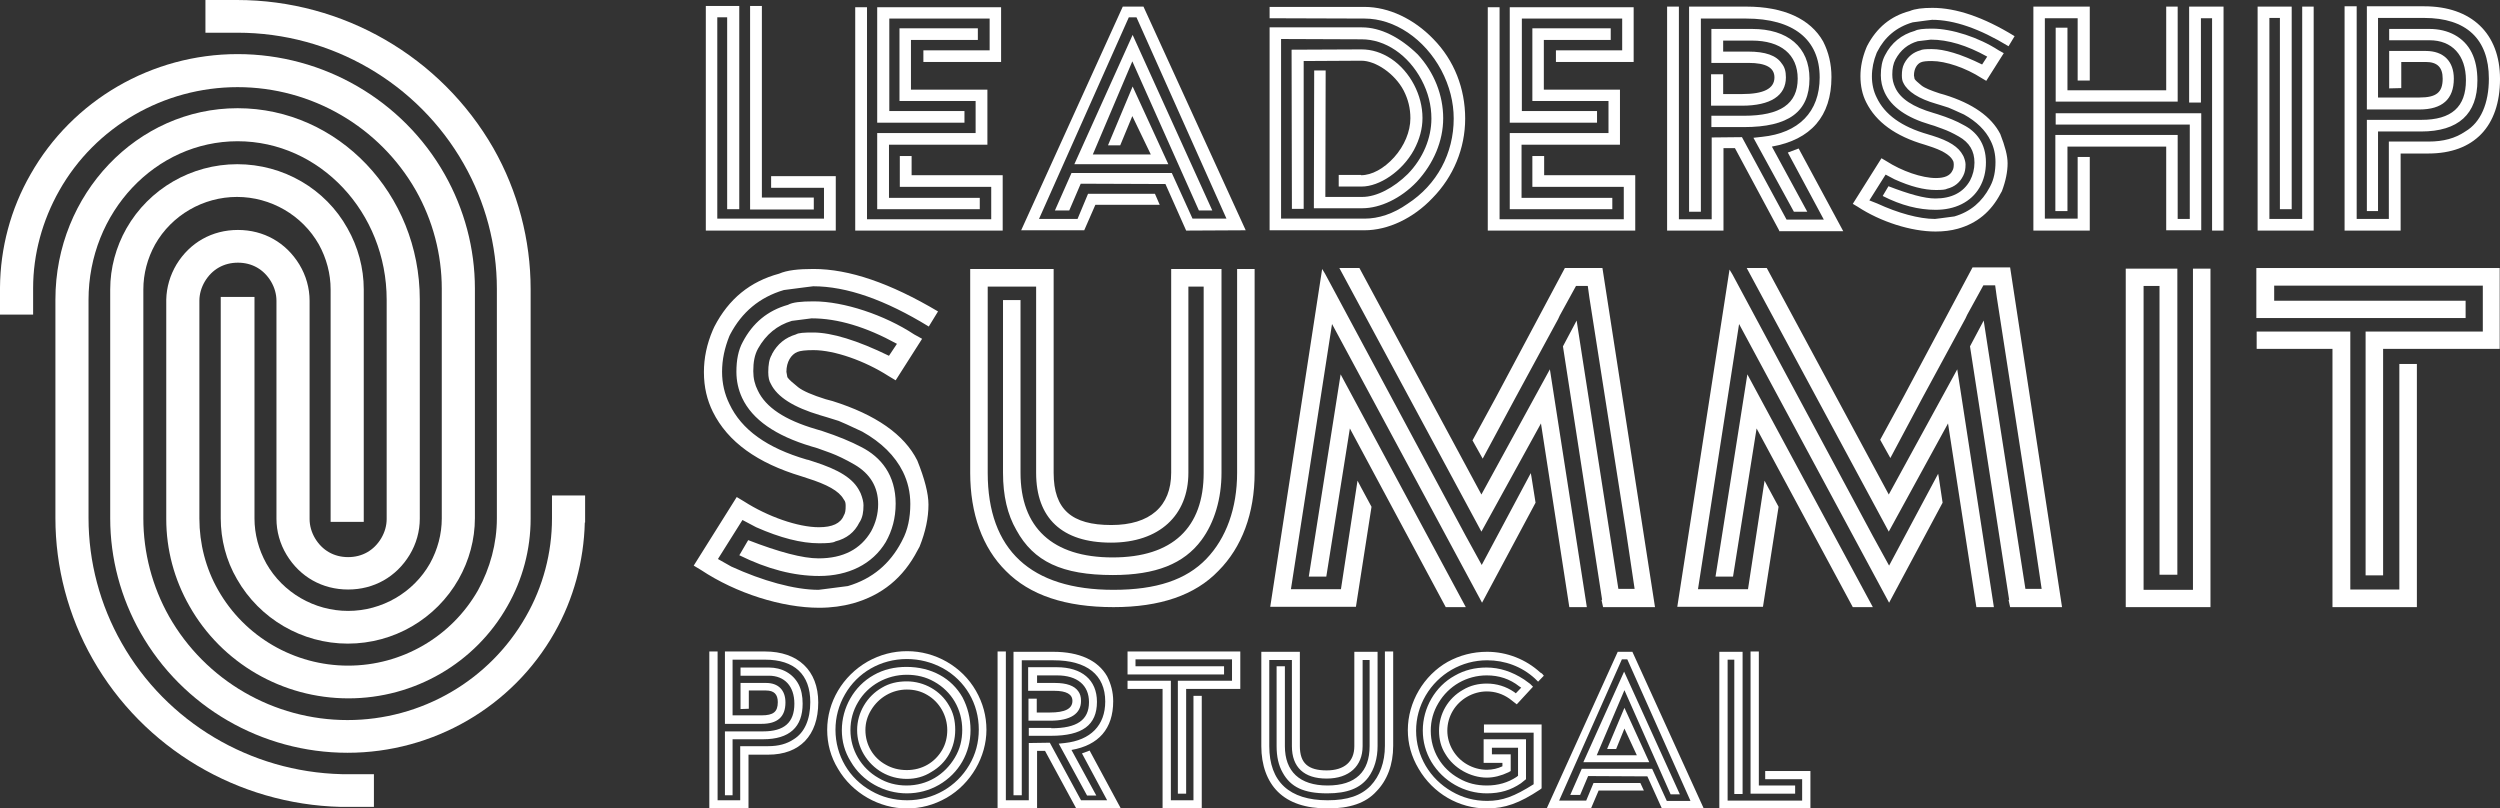 <svg width="201" height="65" viewBox="0 0 201 65" fill="none" xmlns="http://www.w3.org/2000/svg">
<rect x="0" y="0" width="201" height="65" fill="#333333" stroke="none"/>
<g clip-path="url(#clip0)">
<path d="M67.196 14.214V18.539H56.748V0.48H59.437V16.819H58.464V1.391H57.67V17.578H66.249V15.099H61.998V14.163H67.196V14.214ZM65.429 15.883V16.844H60.308V0.48H61.255V15.883H65.429Z" fill="white"/>
<path d="M80.616 14.113V18.539H68.76V0.582H69.707V17.628H79.695V15.023H72.345V12.545H73.293V14.087H80.616V14.113ZM77.543 8.928V9.864H70.527V0.582H80.488V4.982H74.24V4.047H79.567V1.492H71.5V8.928H77.543ZM78.773 15.883V16.819H70.527V10.698H78.44V8.119H72.319V2.276H78.619V3.212H73.241V7.208H79.387V11.634H71.474V15.908H78.773V15.883Z" fill="white"/>
<path d="M98.619 17.603L91.372 1.391H90.757L83.536 17.603H86.634L87.479 15.58H92.857L93.241 16.465H88.068L87.172 18.514H82.102L90.271 0.531H91.935L100.155 18.514L95.367 18.539L93.702 14.796L86.89 14.77L85.968 16.92H84.816L86.148 13.91H94.214L95.879 17.578H98.619V17.603ZM89.093 11.659L91.064 6.955L93.933 13.202H86.378L91.064 2.807L97.467 16.92H96.391L91.039 4.932L87.863 12.418H92.524L91.039 9.333L90.066 11.685H89.093V11.659Z" fill="white"/>
<path d="M117.8 9.535C117.8 11.938 116.852 14.214 115.162 15.934C113.626 17.552 111.602 18.514 109.707 18.514H102.076V2.2H109.503C110.988 2.2 112.55 2.984 113.984 4.375C115.316 5.817 116.033 7.663 116.033 9.51C116.033 11.331 115.264 13.152 113.907 14.619C112.627 15.959 110.962 16.743 109.528 16.743H105.636V16.288L105.661 5.665H106.583L106.558 15.833H109.528C110.681 15.833 112.063 15.099 113.19 13.986C114.419 12.722 115.085 11.103 115.085 9.535C115.085 8.473 114.829 7.436 114.291 6.424C113.216 4.401 111.372 3.161 109.477 3.161L102.998 3.136V17.578H109.707C110.834 17.578 112.012 17.198 113.165 16.389C115.546 14.846 116.878 12.317 116.878 9.535C116.878 8.22 116.545 6.905 115.879 5.64C114.522 3.111 112.115 1.492 109.707 1.492L102.076 1.467V0.556H109.707C111.654 0.556 113.677 1.517 115.239 3.136C116.929 4.856 117.8 7.132 117.8 9.535ZM109.426 14.088C110.296 14.088 111.27 13.556 112.089 12.646C112.909 11.735 113.395 10.572 113.395 9.51C113.395 8.7 113.216 7.992 112.857 7.284C112.14 5.918 110.604 4.881 109.451 4.881L104.816 4.907V16.794H103.869L103.843 3.996L109.451 3.971C110.296 3.971 111.09 4.224 111.859 4.73C113.395 5.767 114.368 7.663 114.368 9.484C114.368 10.344 114.138 11.204 113.677 12.064C112.729 13.784 110.911 14.998 109.477 14.998H107.633V14.062H109.426V14.088Z" fill="white"/>
<path d="M131.474 14.113V18.539H119.617V0.582H120.565V17.628H130.552V15.023H123.202V12.545H124.15V14.087H131.474V14.113ZM128.401 8.928V9.864H121.384V0.582H131.346V4.982H125.097V4.047H130.424V1.492H122.357V8.928H128.401ZM129.63 15.883V16.819H121.384V10.698H129.323V8.119H123.202V2.276H129.502V3.212H124.124V7.208H130.245V11.634H122.332V15.908H129.63V15.883Z" fill="white"/>
<path d="M143.049 18.539L139.49 11.912H138.568V18.539H134.035V0.531H134.983V17.628H137.62V11.052L140.053 11.027L143.638 17.654H146.634L143.741 12.266L144.611 11.938L148.197 18.589H143.049V18.539ZM135.802 0.531H140.412C143.408 0.531 145.559 1.517 146.583 3.338C147.019 4.198 147.249 5.134 147.249 6.196C147.249 9.358 145.585 11.229 142.46 11.786L145.303 17.021H144.227L140.975 11.078L141.666 11.002C144.611 10.698 146.302 9.004 146.302 6.222C146.302 3.161 144.176 1.492 140.386 1.492H136.75V17.021H135.802V0.531ZM140.207 9.307C143.152 9.307 144.535 8.346 144.535 6.323C144.535 4.375 143.177 3.263 140.847 3.263H138.542V4.148H140.565C141.923 4.148 142.819 4.451 143.254 5.109C143.485 5.387 143.587 5.741 143.587 6.222C143.587 7.689 142.358 8.498 140.053 8.498H137.569V5.969H138.542V7.562H140.053C141.794 7.562 142.665 7.132 142.665 6.222C142.665 5.438 141.974 5.058 140.591 5.058H137.595V2.327H140.873C143.715 2.327 145.482 3.768 145.482 6.323C145.482 9.004 143.792 10.218 140.207 10.218H137.595V9.307H140.207Z" fill="white"/>
<path d="M150.937 16.364C152.576 17.123 154.291 17.603 155.572 17.603C155.649 17.603 156.161 17.527 157.134 17.401C158.44 17.021 159.362 16.212 159.976 15.049L160.028 14.947C160.309 14.416 160.437 13.759 160.437 13.025C160.437 12.418 160.309 11.837 160.053 11.331C159.644 10.471 158.901 9.763 157.902 9.206C157.185 8.877 156.775 8.7 156.647 8.65L156.007 8.447L155.674 8.346C154.266 7.942 153.369 7.36 153.037 6.677C152.96 6.551 152.909 6.348 152.909 6.07C152.909 5.691 152.96 5.387 153.088 5.134L153.113 5.084C153.395 4.553 153.83 4.198 154.394 4.047C154.522 3.971 154.804 3.946 155.316 3.946C156.314 3.946 157.672 4.35 159.362 5.185L159.772 4.553C158.133 3.642 156.622 3.187 155.239 3.187L154.189 3.313C153.395 3.541 152.806 4.021 152.396 4.78C152.217 5.109 152.14 5.514 152.14 5.994C152.14 6.374 152.217 6.702 152.371 7.031C152.78 7.942 153.805 8.599 155.444 9.08L155.777 9.181C156.647 9.459 157.313 9.737 157.851 10.041C158.901 10.572 159.669 11.533 159.669 13.051C159.669 13.835 159.49 14.492 159.157 15.074C158.466 16.263 157.16 16.87 155.623 16.87C154.266 16.87 152.857 16.516 151.372 15.757L151.398 15.706L151.833 14.973C153.472 15.605 154.727 15.959 155.597 15.959C156.903 15.959 157.851 15.479 158.389 14.518C158.619 14.088 158.747 13.582 158.747 13.076C158.747 12.14 158.338 11.457 157.492 10.977C157.006 10.698 156.571 10.496 156.212 10.37L155.521 10.117L155.188 10.016C153.293 9.459 152.063 8.599 151.526 7.436C151.321 7.006 151.218 6.525 151.218 6.045C151.218 5.412 151.321 4.881 151.551 4.451C152.063 3.44 152.883 2.782 153.958 2.479C154.189 2.352 154.624 2.302 155.341 2.302C156.929 2.302 159.106 3.01 160.693 4.047L161.103 4.274L159.695 6.5L159.311 6.272C158.056 5.463 156.442 4.907 155.316 4.907C154.906 4.907 154.624 4.932 154.445 5.008C154.138 5.134 153.882 5.514 153.882 6.07L153.933 6.348C154.01 6.475 154.215 6.652 154.496 6.879C154.752 7.082 155.264 7.284 155.956 7.512L156.314 7.613C158.619 8.321 160.104 9.383 160.822 10.774C161.206 11.761 161.411 12.52 161.411 13.127C161.411 13.809 161.257 14.568 160.95 15.377L160.847 15.555C160.079 17.021 158.952 17.957 157.416 18.387C156.878 18.539 156.263 18.615 155.623 18.615C153.651 18.615 151.193 17.831 149.349 16.617L148.965 16.389L151.27 12.722L151.654 12.949C152.909 13.759 154.522 14.315 155.649 14.315C156.366 14.315 156.801 14.113 156.98 13.708C157.057 13.582 157.083 13.43 157.083 13.202C157.083 13.076 157.057 12.975 157.006 12.899L156.98 12.848C156.75 12.444 156.11 12.064 155.06 11.735L154.752 11.634C152.396 10.951 150.834 9.813 150.04 8.22C149.733 7.613 149.579 6.905 149.579 6.121C149.579 5.387 149.733 4.628 150.04 3.87L150.117 3.693C150.885 2.226 152.012 1.29 153.549 0.885C153.958 0.708 154.573 0.632 155.367 0.632C157.262 0.632 159.464 1.366 161.974 2.909L161.487 3.718C159.157 2.302 157.108 1.593 155.341 1.593C155.264 1.593 154.752 1.669 153.779 1.796C152.473 2.175 151.526 2.984 150.937 4.148L150.885 4.249C150.629 4.881 150.501 5.514 150.501 6.146C150.501 6.753 150.629 7.335 150.885 7.84C151.526 9.206 152.883 10.193 155.008 10.8L155.085 10.825L155.341 10.901C156.724 11.331 157.467 11.811 157.825 12.494L157.877 12.595C157.979 12.848 158.03 13.051 158.03 13.228C158.03 13.582 157.979 13.86 157.851 14.113L157.825 14.164C157.569 14.669 157.16 15.023 156.545 15.175C156.417 15.251 156.135 15.276 155.649 15.276C154.701 15.276 153.6 14.998 152.32 14.416L151.603 14.037L150.296 16.111L150.937 16.364Z" fill="white"/>
<path d="M168.017 12.62V18.539H163.484V0.531H168.017V6.475H167.044V1.467H164.406V17.578H167.044V12.62H168.017ZM176.98 9.08V18.514H174.163V11.786H166.224V16.971H165.251V10.85H175.085V17.603H176.058V10.015H165.277V9.105H176.98V9.08ZM175.085 0.531V8.169H165.277V2.226H166.224V7.259H174.163V0.531H175.085ZM178.773 0.531V18.539H177.851V1.467H176.954V8.245H176.007V0.531H178.773Z" fill="white"/>
<path d="M186.019 0.531V18.539H181.512V0.531H184.252V16.819H183.304V1.442H182.459V17.603H185.097V0.531H186.019Z" fill="white"/>
<path d="M193.011 12.342V18.539H188.504V0.506H189.477V17.603H192.063V11.381H195.265C196.443 11.381 197.39 11.128 198.209 10.572C199.464 9.839 200.105 8.296 200.105 6.323C200.105 3.136 198.286 1.442 194.906 1.442H191.193V7.84H194.522C195.879 7.84 196.391 7.436 196.391 6.323C196.391 5.412 195.956 4.983 195.034 4.983H193.062V7.082L192.089 7.107V4.097H195.034C196.468 4.097 197.288 4.932 197.288 6.323C197.288 7.967 196.366 8.802 194.522 8.802H190.296V0.506H194.906C198.696 0.506 201.001 2.681 201.001 6.348C201.001 10.167 198.901 12.342 195.239 12.342H193.011ZM191.193 10.547V16.971H190.296V9.636H194.676C197.108 9.636 198.261 8.599 198.261 6.449C198.261 4.426 197.134 3.237 195.341 3.237H192.089V2.327H195.341C196.827 2.327 198.107 2.984 198.722 4.224C199.029 4.831 199.183 5.59 199.183 6.475C199.183 9.156 197.672 10.572 194.65 10.572H191.193V10.547Z" fill="white"/>
<path d="M58.797 45.551C61.281 46.689 63.868 47.422 65.814 47.422C65.942 47.422 66.71 47.296 68.17 47.119C70.142 46.537 71.55 45.323 72.472 43.578L72.549 43.426C72.984 42.617 73.189 41.63 73.189 40.517C73.189 39.582 72.984 38.722 72.6 37.938C71.96 36.648 70.859 35.56 69.322 34.7C68.247 34.195 67.632 33.916 67.427 33.84L66.454 33.537L65.942 33.385C63.816 32.753 62.485 31.918 61.973 30.856C61.845 30.654 61.768 30.35 61.768 29.92C61.768 29.338 61.845 28.858 62.049 28.529L62.075 28.453C62.51 27.644 63.151 27.138 63.996 26.885C64.201 26.759 64.636 26.733 65.379 26.733C66.864 26.733 68.938 27.366 71.473 28.605L72.114 27.644C69.629 26.278 67.35 25.595 65.251 25.595L63.663 25.798C62.485 26.152 61.589 26.885 60.948 28.023C60.667 28.529 60.564 29.111 60.564 29.844C60.564 30.426 60.692 30.932 60.923 31.387C61.563 32.753 63.099 33.765 65.583 34.498L66.096 34.65C67.402 35.08 68.426 35.51 69.245 35.94C70.833 36.749 72.011 38.191 72.011 40.492C72.011 41.656 71.729 42.667 71.217 43.578C70.142 45.373 68.195 46.309 65.865 46.309C63.816 46.309 61.691 45.753 59.437 44.64L59.489 44.564L60.154 43.426C62.638 44.387 64.533 44.893 65.814 44.893C67.786 44.893 69.194 44.16 70.039 42.718C70.398 42.06 70.603 41.327 70.603 40.543C70.603 39.152 69.962 38.09 68.708 37.356C67.965 36.926 67.325 36.623 66.787 36.42L65.737 36.041L65.225 35.889C62.357 35.029 60.487 33.739 59.668 31.994C59.361 31.337 59.207 30.628 59.207 29.895C59.207 28.934 59.361 28.15 59.719 27.492C60.513 25.975 61.717 24.963 63.355 24.508C63.714 24.305 64.38 24.23 65.43 24.23C67.837 24.23 71.115 25.317 73.496 26.885L74.137 27.239L72.011 30.578L71.422 30.224C69.527 29.01 67.094 28.15 65.404 28.15C64.764 28.15 64.329 28.2 64.098 28.302C63.611 28.504 63.227 29.086 63.227 29.895L63.304 30.325C63.432 30.527 63.74 30.78 64.175 31.134C64.559 31.438 65.327 31.767 66.377 32.095L66.941 32.247C70.398 33.335 72.703 34.928 73.752 37.027C74.341 38.494 74.649 39.683 74.649 40.568C74.649 41.63 74.418 42.743 73.932 43.957L73.778 44.235C72.626 46.461 70.91 47.852 68.58 48.51C67.76 48.737 66.838 48.864 65.865 48.864C62.869 48.864 59.181 47.7 56.364 45.829L55.775 45.475L59.233 39.961L59.822 40.315C61.717 41.529 64.149 42.389 65.84 42.389C66.915 42.389 67.581 42.086 67.837 41.453C67.965 41.251 67.991 41.023 67.991 40.669C67.991 40.467 67.965 40.315 67.862 40.189L67.811 40.113C67.453 39.48 66.505 38.949 64.892 38.444L64.431 38.292C60.897 37.23 58.516 35.535 57.312 33.107C56.851 32.171 56.595 31.134 56.595 29.92C56.595 28.782 56.825 27.669 57.312 26.531L57.44 26.253C58.592 24.027 60.308 22.636 62.638 22.004C63.279 21.726 64.175 21.625 65.404 21.625C68.272 21.625 71.576 22.763 75.417 25.039L74.674 26.253C71.166 24.103 68.067 23.016 65.379 23.016C65.251 23.016 64.482 23.142 63.023 23.319C61.051 23.901 59.642 25.115 58.72 26.86L58.644 27.012C58.259 27.973 58.054 28.909 58.054 29.895C58.054 30.831 58.259 31.691 58.644 32.475C59.617 34.549 61.665 36.016 64.866 36.951L64.994 36.977L65.379 37.103C67.453 37.761 68.605 38.469 69.117 39.506L69.194 39.658C69.348 40.037 69.425 40.366 69.425 40.619C69.425 41.175 69.348 41.58 69.143 41.934L69.092 42.01C68.708 42.794 68.067 43.3 67.171 43.527C66.966 43.654 66.531 43.679 65.84 43.679C64.431 43.679 62.741 43.249 60.795 42.389L59.694 41.807L57.722 44.944L58.797 45.551Z" fill="white"/>
<path d="M89.528 48.813C85.661 48.813 82.793 47.852 80.872 45.905C78.977 44.033 78.004 41.276 78.004 38.014V21.625H84.713V38.014C84.713 40.973 86.173 42.212 89.348 42.212C92.473 42.212 94.163 40.695 94.163 38.014V21.625H98.209V38.014C98.209 40.087 97.645 42.01 96.596 43.426C95.187 45.323 92.934 46.233 89.476 46.233C85.379 46.233 83.1 45.146 81.717 42.617C81 41.377 80.642 39.86 80.642 38.014V24.128H82.05V38.014C82.05 42.414 84.611 44.817 89.451 44.817C94.291 44.817 96.775 42.414 96.775 38.014V23.041H95.546V38.014C95.546 41.428 93.215 43.628 89.323 43.628C85.379 43.628 83.305 41.656 83.305 38.014V23.041H79.412V38.014C79.412 44.21 82.87 47.422 89.528 47.422C92.985 47.422 95.366 46.613 96.98 44.944C98.593 43.274 99.464 40.846 99.464 38.014V21.625H100.872V38.014C100.872 41.276 99.848 44.008 97.953 45.905C96.083 47.852 93.266 48.813 89.528 48.813Z" fill="white"/>
<path d="M123.459 40.416L119.157 48.459L107.095 26.05L103.791 47.371H107.812L109.144 38.646L109.451 39.228L110.27 40.745L109.016 48.788H102.127L106.301 21.625L106.532 22.004L117.825 43.047L119.131 45.424L123.075 38.039L123.126 38.317L123.459 40.416ZM117.85 48.813H116.237L108.529 34.447L106.634 46.36H105.226L107.786 30.097L117.85 48.813ZM127.582 48.813H126.173L123.894 34.043L119.105 42.743L107.684 21.549H109.297L119.105 39.759L124.611 29.693L127.582 48.813ZM128.888 48.813L128.76 48.231H128.811L125.661 27.846L126.762 25.772L127.121 28.099L130.117 47.346H131.423L130.757 42.87L127.787 23.926L127.658 22.99H126.711L125.405 25.368L125.277 25.646L121.82 32.019L119.208 36.875L118.388 35.408L120.232 32.019L125.815 21.549H128.836L133.062 48.813H128.888Z" fill="white"/>
<path d="M156.185 40.416L151.883 48.459L139.822 26.051L136.518 47.372H140.539L141.87 38.646L142.178 39.228L142.997 40.745L141.742 48.788H134.854L139.053 21.675L139.284 22.055L150.577 43.097L151.883 45.475L155.827 38.09L155.878 38.368L156.185 40.416ZM150.577 48.813H148.964L141.23 34.447L139.335 46.36H137.927L140.487 30.097L150.577 48.813ZM160.308 48.813H158.9L156.621 34.043L151.857 42.743L140.436 21.549H142.049L151.857 39.759L157.363 29.693L160.308 48.813ZM161.614 48.813L161.486 48.231H161.537L158.388 27.846L159.489 25.772L159.847 28.099L162.843 47.346H164.149L163.484 42.87L160.539 23.875L160.411 22.94H159.463L158.157 25.317L158.029 25.595L154.572 31.969L151.985 36.825L151.166 35.358L153.01 31.969L158.592 21.498H161.614L165.788 48.813H161.614Z" fill="white"/>
<path d="M177.722 21.599V48.813H170.91V21.599H175.059V46.208H173.625V22.99H172.344V47.422H176.314V21.599H177.722Z" fill="white"/>
<path d="M191.602 28.049V46.259H190.194V26.657H199.618V22.965H182.844V24.179H198.235V25.57H181.41V21.549H200.975V28.049H191.602ZM194.317 29.263V48.813H187.531V28.049H181.436V26.657H188.965V47.397H192.908V29.263H194.317Z" fill="white"/>
<path d="M58.899 59.436V63.938H58.284V58.803H61.357C63.047 58.803 63.867 58.095 63.867 56.578C63.867 55.161 63.073 54.327 61.818 54.327H59.539V53.669H61.818C62.868 53.669 63.739 54.15 64.2 55.01C64.43 55.44 64.532 55.971 64.532 56.578C64.532 58.449 63.483 59.436 61.357 59.436H58.899ZM60.179 60.675V65H57.029V52.379H57.695V64.342H59.513V59.992H61.767C62.586 59.992 63.252 59.815 63.816 59.436C64.686 58.905 65.147 57.842 65.147 56.451C65.147 54.226 63.867 53.037 61.511 53.037H58.899V57.514H61.229C62.177 57.514 62.535 57.235 62.535 56.451C62.535 55.819 62.228 55.516 61.588 55.516H60.205V56.983L59.539 57.008V54.909H61.588C62.586 54.909 63.15 55.49 63.15 56.477C63.15 57.64 62.51 58.197 61.229 58.197H58.284V52.379H61.511C64.148 52.379 65.787 53.897 65.787 56.477C65.787 59.132 64.302 60.675 61.767 60.675H60.179Z" fill="white"/>
<path d="M72.908 55.44C71.73 55.44 70.654 56.072 70.04 57.084C69.733 57.589 69.579 58.12 69.579 58.702C69.579 59.866 70.194 60.928 71.218 61.484C71.704 61.763 72.268 61.914 72.908 61.914C74.137 61.914 75.162 61.307 75.751 60.296C76.032 59.815 76.16 59.259 76.16 58.702C76.16 57.539 75.546 56.451 74.547 55.87C74.035 55.566 73.497 55.44 72.908 55.44ZM72.908 62.623C71.474 62.623 70.194 61.889 69.451 60.65C69.092 60.043 68.913 59.385 68.913 58.702C68.913 57.286 69.707 55.971 70.91 55.288C71.499 54.934 72.165 54.782 72.908 54.782C74.316 54.782 75.622 55.541 76.288 56.704C76.647 57.286 76.8 57.944 76.8 58.677C76.8 60.119 76.109 61.358 74.88 62.066C74.291 62.445 73.625 62.623 72.908 62.623ZM72.908 54.251C71.295 54.251 69.784 55.086 68.99 56.451C68.58 57.134 68.375 57.893 68.375 58.702C68.375 60.296 69.246 61.763 70.629 62.547C71.295 62.951 72.063 63.154 72.882 63.154C74.547 63.154 75.955 62.294 76.775 60.903C77.184 60.22 77.364 59.486 77.364 58.677C77.364 57.033 76.519 55.591 75.11 54.807C74.444 54.428 73.702 54.251 72.908 54.251ZM72.908 63.786C71.09 63.786 69.323 62.825 68.401 61.231C67.914 60.447 67.684 59.613 67.684 58.702C67.684 56.907 68.657 55.161 70.245 54.276C71.038 53.821 71.935 53.619 72.882 53.619C74.88 53.619 76.519 54.529 77.389 56.072C77.799 56.856 78.03 57.741 78.03 58.702C78.03 60.523 77.108 62.167 75.494 63.103C74.701 63.558 73.83 63.786 72.908 63.786ZM72.908 52.986C70.808 52.986 68.939 54.074 67.94 55.819C67.428 56.704 67.172 57.665 67.172 58.677C67.172 60.751 68.273 62.597 70.04 63.584C70.91 64.089 71.884 64.342 72.934 64.342C75.033 64.342 76.903 63.255 77.927 61.51C78.439 60.65 78.695 59.689 78.695 58.652C78.695 56.578 77.62 54.731 75.802 53.72C74.905 53.239 73.932 52.986 72.908 52.986ZM72.908 65C70.706 65 68.529 63.786 67.376 61.813C66.787 60.852 66.506 59.79 66.506 58.677C66.506 56.451 67.735 54.352 69.758 53.189C70.757 52.632 71.807 52.354 72.934 52.354C75.187 52.354 77.338 53.568 78.465 55.541C79.028 56.527 79.31 57.564 79.31 58.677C79.31 60.827 78.081 63.002 76.109 64.14C75.085 64.722 74.035 65 72.908 65Z" fill="white"/>
<path d="M84.533 58.551C86.582 58.551 87.555 57.893 87.555 56.451C87.555 55.086 86.607 54.302 84.994 54.302H83.38V54.909H84.815C85.762 54.909 86.377 55.136 86.684 55.566C86.838 55.769 86.915 56.021 86.915 56.35C86.915 57.387 86.069 57.944 84.43 57.944H82.689V56.173H83.355V57.286H84.405C85.634 57.286 86.223 56.983 86.223 56.35C86.223 55.819 85.737 55.541 84.763 55.541H82.663V53.644H84.968C86.966 53.644 88.195 54.656 88.195 56.426C88.195 58.298 87.017 59.158 84.507 59.158H82.715V58.525H84.533V58.551ZM81.46 52.405H84.686C86.786 52.405 88.272 53.088 89.014 54.377C89.322 54.984 89.501 55.642 89.501 56.376C89.501 58.601 88.323 59.916 86.146 60.296L88.144 63.963H87.401L85.122 59.79L85.608 59.739C87.683 59.512 88.861 58.323 88.861 56.401C88.861 54.251 87.375 53.088 84.712 53.088H82.151V63.938H81.486V52.405H81.46ZM86.53 65L84.021 60.372H83.38V65H80.205V52.379H80.871V64.342H82.715V59.739L84.405 59.714L86.915 64.342H89.014L86.991 60.574L87.606 60.346L90.115 65H86.53Z" fill="white"/>
<path d="M96.621 55.946V65H93.471V55.389H90.654V54.731H94.137V64.342H95.955V55.946H96.621ZM95.366 55.389V63.811H94.7V54.731H99.054V53.012H91.294V53.568H98.414V54.226H90.654V52.379H99.72V55.389H95.366Z" fill="white"/>
<path d="M106.762 65C104.97 65 103.638 64.545 102.742 63.66C101.871 62.8 101.41 61.51 101.41 59.992V52.405H104.509V59.992C104.509 61.358 105.175 61.94 106.66 61.94C108.094 61.94 108.888 61.231 108.888 59.992V52.405H110.757V59.992C110.757 60.953 110.501 61.839 110.015 62.496C109.349 63.381 108.324 63.786 106.711 63.786C104.816 63.786 103.766 63.28 103.126 62.117C102.793 61.535 102.639 60.827 102.639 59.992V53.568H103.305V59.992C103.305 62.016 104.483 63.154 106.737 63.154C108.99 63.154 110.117 62.041 110.117 59.992V53.062H109.554V59.992C109.554 61.586 108.478 62.597 106.66 62.597C104.842 62.597 103.869 61.687 103.869 59.992V53.062H102.05V59.992C102.05 62.85 103.664 64.342 106.737 64.342C108.35 64.342 109.426 63.963 110.194 63.179C110.936 62.395 111.346 61.282 111.346 59.967V52.379H112.012V59.967C112.012 61.484 111.525 62.749 110.655 63.634C109.81 64.57 108.504 65 106.762 65Z" fill="white"/>
<path d="M119.54 54.301C117.927 54.301 116.467 55.136 115.648 56.527C115.238 57.21 115.033 57.944 115.033 58.753C115.033 60.346 115.878 61.788 117.287 62.572C117.978 62.977 118.721 63.154 119.54 63.154C120.437 63.154 121.23 62.926 121.922 62.471L122.05 62.37V60.118H119.95V60.65H121.461V61.99L121.282 62.091C120.693 62.37 120.104 62.521 119.54 62.521C118.234 62.521 116.877 61.763 116.211 60.624C115.853 60.068 115.699 59.436 115.699 58.753C115.699 57.387 116.416 56.148 117.62 55.465C118.209 55.111 118.849 54.959 119.54 54.959C120.334 54.959 121.077 55.187 121.743 55.642L121.871 55.743L122.306 55.288L122.152 55.187C121.384 54.58 120.513 54.301 119.54 54.301ZM119.54 63.786C117.722 63.786 116.032 62.825 115.084 61.257C114.624 60.473 114.393 59.638 114.393 58.727C114.393 56.907 115.392 55.187 116.954 54.327C117.748 53.871 118.593 53.669 119.515 53.669C120.565 53.669 121.563 53.998 122.537 54.63L123.023 54.984L123.254 55.212L121.948 56.628L121.359 56.173C120.821 55.794 120.206 55.591 119.54 55.591C118.439 55.591 117.364 56.198 116.8 57.159C116.519 57.64 116.365 58.171 116.365 58.753C116.365 59.84 116.979 60.903 117.953 61.459C118.439 61.737 118.977 61.889 119.54 61.889C120.001 61.889 120.411 61.788 120.795 61.611V61.333H119.284V59.436H122.69V62.648L122.28 62.977C121.461 63.533 120.616 63.786 119.54 63.786ZM119.54 65C117.287 65 115.213 63.786 114.06 61.813C113.471 60.827 113.189 59.79 113.189 58.702C113.189 56.451 114.47 54.301 116.391 53.214C117.364 52.683 118.414 52.404 119.566 52.404C121.154 52.404 122.69 53.011 123.843 54.074C123.894 54.099 123.945 54.124 123.996 54.175L124.124 54.327L123.663 54.807L123.407 54.554C122.357 53.593 121 53.087 119.566 53.087C117.517 53.087 115.648 54.175 114.624 55.92C114.111 56.805 113.855 57.741 113.855 58.753C113.855 60.776 114.956 62.622 116.723 63.634C117.594 64.14 118.542 64.393 119.566 64.393C120.795 64.393 121.743 64.039 123.305 63.052V58.904H119.31V58.247H123.945V63.381L123.817 63.482C122.178 64.57 121 65 119.54 65Z" fill="white"/>
<path d="M129.221 60.194L130.604 56.907L132.601 61.282H127.3L130.578 53.998L135.06 63.862H134.317L130.604 55.49L128.376 60.726H131.603L130.604 58.576L129.938 60.22H129.221V60.194ZM135.905 64.368L130.834 53.011H130.399L125.354 64.368H127.531L128.12 62.951H131.884L132.166 63.558H128.53L127.915 65H124.355L130.066 52.404H131.244L136.98 65L133.626 65.025L132.448 62.42L127.685 62.395L127.044 63.912H126.25L127.172 61.813H132.832L134.01 64.393H135.905V64.368Z" fill="white"/>
<path d="M144.329 63.154V63.811H140.744V52.379H141.41V63.154H144.329ZM145.558 61.99V65.025H138.234V52.405H140.104V63.837H139.438V53.037H138.9V64.368H144.893V62.648H141.922V61.99H145.558Z" fill="white"/>
<path d="M19.052 0H16.517V2.63H19.103C26.632 2.63 33.597 6.677 37.285 13.177C39.026 16.237 39.948 19.702 39.948 23.218V41.681C39.948 43.679 39.41 45.677 38.437 47.447C36.312 51.191 32.317 53.517 27.989 53.517C23.661 53.517 19.666 51.191 17.541 47.447C16.542 45.702 16.03 43.704 16.03 41.681V24.179C16.03 23.648 16.184 23.117 16.465 22.636C17.054 21.65 18.002 21.119 19.129 21.119C20.255 21.119 21.203 21.65 21.792 22.636C22.074 23.117 22.227 23.648 22.227 24.179V41.706C22.227 42.718 22.509 43.73 23.047 44.615C24.122 46.385 25.915 47.397 27.989 47.397C30.063 47.397 31.856 46.385 32.932 44.615C33.469 43.73 33.751 42.718 33.751 41.706V24.179C33.751 24.154 33.751 24.154 33.751 24.128C33.751 24.103 33.751 24.103 33.751 24.078C33.751 15.605 27.195 8.7 19.103 8.7C11.036 8.7 4.455 15.605 4.455 24.078V24.103V24.128V41.656C4.455 45.601 5.479 49.521 7.451 52.986C11.523 60.169 19.129 64.671 27.4 64.874H27.759C27.835 64.874 27.912 64.874 27.989 64.874C28.015 64.874 28.015 64.874 28.015 64.874H30.063V62.243H27.477C20.127 62.066 13.392 58.07 9.782 51.697C8.04 48.636 7.118 45.171 7.118 41.656V24.154V24.128V24.103C7.118 17.072 12.496 11.356 19.103 11.356C25.71 11.356 31.088 17.072 31.088 24.103C31.088 24.128 31.088 24.128 31.088 24.154C31.088 24.179 31.088 24.179 31.088 24.204V41.731C31.088 42.263 30.934 42.794 30.652 43.274C30.063 44.261 29.116 44.792 27.989 44.792C26.862 44.792 25.915 44.261 25.326 43.274C25.044 42.794 24.891 42.263 24.891 41.731V24.179C24.891 23.167 24.609 22.156 24.071 21.27C22.995 19.5 21.203 18.488 19.129 18.488C17.054 18.488 15.262 19.5 14.186 21.27C13.674 22.13 13.392 23.091 13.367 24.078C13.367 24.103 13.367 24.128 13.367 24.154V24.179V41.681V41.706C13.367 41.706 13.367 41.706 13.367 41.731C13.367 44.185 14.007 46.588 15.236 48.737C17.823 53.315 22.714 56.148 28.015 56.148C33.316 56.148 38.207 53.315 40.793 48.737C42.023 46.588 42.663 44.16 42.663 41.706V23.243C42.663 19.298 41.638 15.377 39.667 11.912C35.441 4.553 27.579 0 19.052 0C19.078 0 19.052 0 19.052 0Z" fill="white"/>
<path d="M4.763 15.327C7.657 10.193 13.163 7.006 19.104 7.006C25.045 7.006 30.525 10.193 33.444 15.327C34.802 17.73 35.519 20.461 35.519 23.218V41.681C35.519 42.945 35.186 44.185 34.571 45.298C33.24 47.65 30.704 49.117 27.99 49.117C25.275 49.117 22.74 47.65 21.409 45.298C20.794 44.185 20.461 42.945 20.461 41.681V24.659V23.875H17.747V24.103V24.128V41.656C17.747 43.375 18.182 45.07 19.053 46.562C20.871 49.749 24.277 51.747 27.964 51.747C31.652 51.747 35.058 49.774 36.876 46.562C37.721 45.07 38.182 43.375 38.182 41.656V23.192C38.182 19.98 37.337 16.819 35.749 14.012C32.369 8.043 25.992 4.35 19.104 4.35C12.215 4.35 5.839 8.043 2.458 14.012C0.845 16.819 0.026 19.955 0 23.117V25.292H2.663V23.167C2.663 20.436 3.406 17.73 4.763 15.327Z" fill="white"/>
<path d="M10.167 18.362C9.322 19.854 8.861 21.549 8.861 23.268V24.154V40.796V41.681C8.861 44.893 9.706 48.054 11.294 50.862C14.674 56.831 21.051 60.523 27.94 60.523C34.828 60.523 41.205 56.831 44.585 50.862C46.121 48.156 46.941 45.095 47.018 42.01H47.043V39.835H44.38V41.605C44.38 41.63 44.38 41.656 44.38 41.681C44.38 44.438 43.663 47.169 42.28 49.572C39.361 54.706 33.881 57.893 27.94 57.893C21.998 57.893 16.518 54.706 13.599 49.572C12.242 47.169 11.525 44.438 11.525 41.681V40.796V24.154V23.268C11.525 22.004 11.857 20.765 12.472 19.652C13.804 17.3 16.339 15.833 19.053 15.833C21.768 15.833 24.303 17.3 25.635 19.652C26.249 20.765 26.582 22.004 26.582 23.268V40.796V40.821V41.959H29.246V40.568V23.268C29.246 21.549 28.785 19.854 27.94 18.362C26.173 15.175 22.767 13.202 19.079 13.202C15.392 13.202 11.986 15.175 10.167 18.362Z" fill="white"/>
</g>
<defs>
<clipPath id="clip0">
<rect width="201" height="65" fill="white"/>
</clipPath>
</defs>
</svg>
